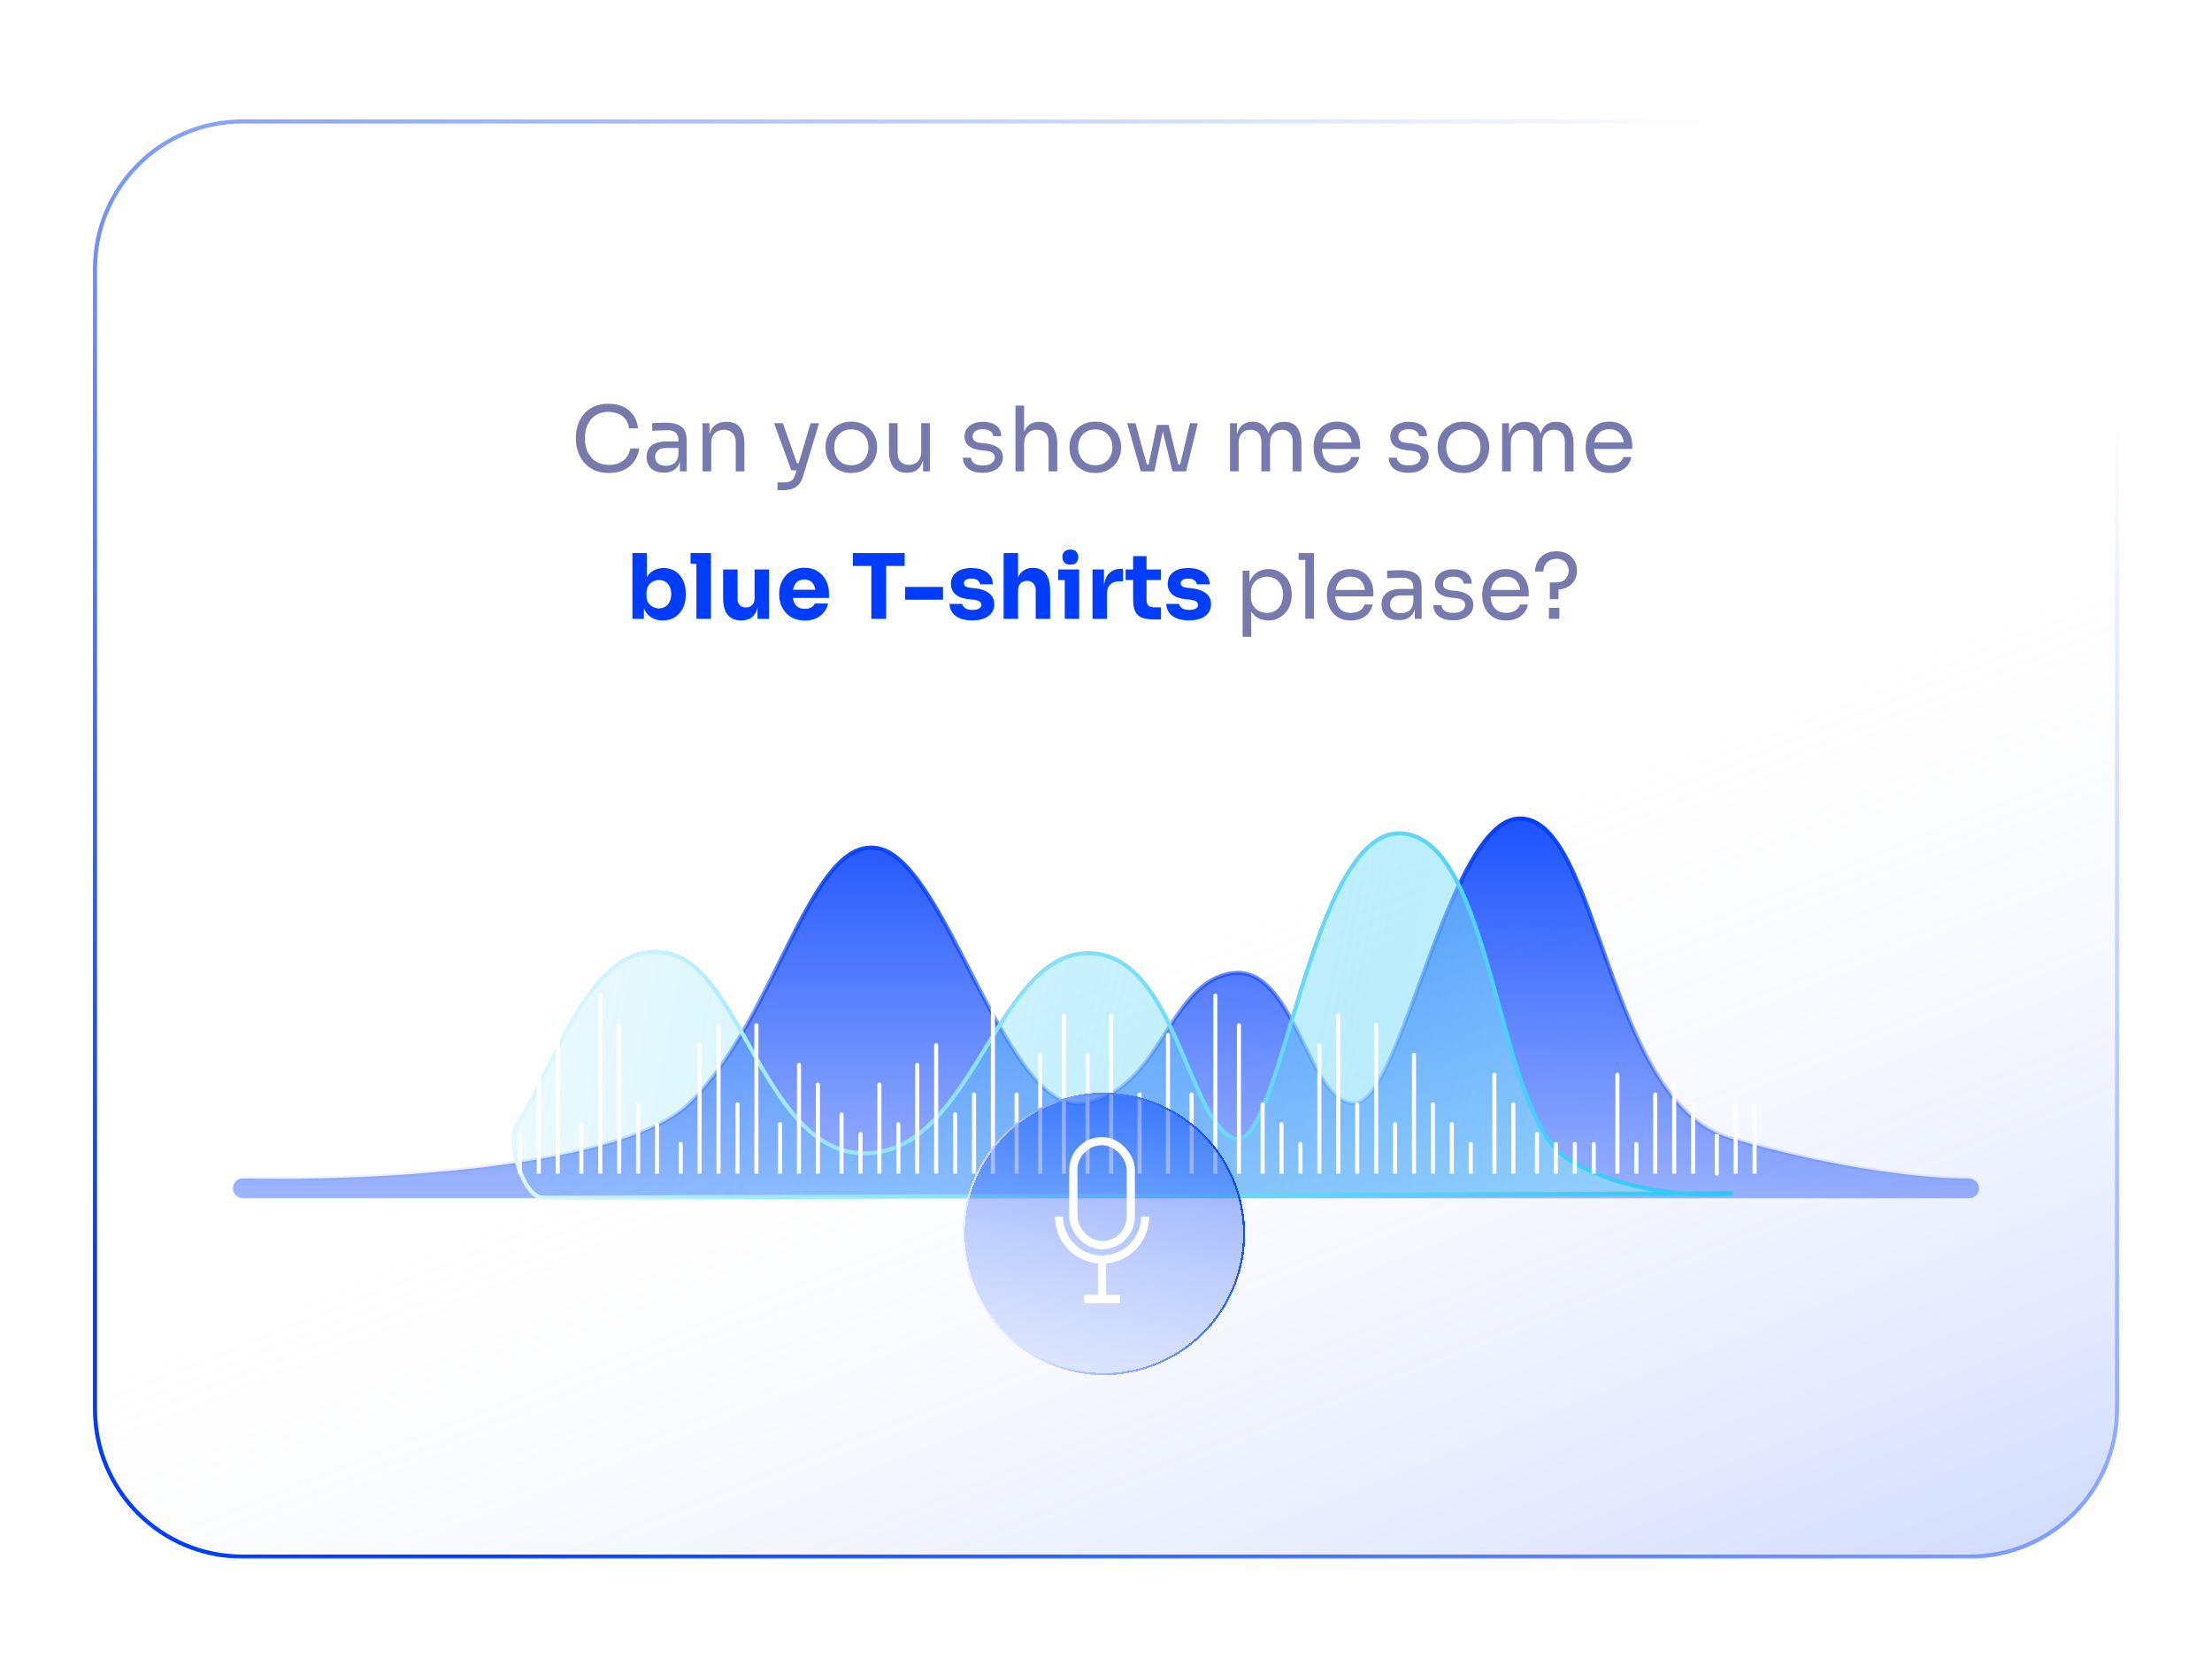 <svg width="540" height="405" viewBox="0 0 540 405" fill="none" xmlns="http://www.w3.org/2000/svg">
<g filter="url(#filter0_bd_2087_46566)">
<mask id="path-1-outside-1_2087_46566" maskUnits="userSpaceOnUse" x="21.811" y="26.649" width="496" height="352" fill="black">
<rect fill="white" x="21.811" y="26.649" width="496" height="352"/>
<path d="M480.811 27.649C500.694 27.649 516.811 43.767 516.811 63.649L516.811 342.001C516.811 361.883 500.694 378.001 480.811 378.001L59.19 378.001C39.307 378.001 23.189 361.883 23.189 342.001L23.189 63.649C23.189 43.767 39.307 27.649 59.19 27.649L480.811 27.649Z"/>
</mask>
<path d="M480.811 27.649C500.694 27.649 516.811 43.767 516.811 63.649L516.811 342.001C516.811 361.883 500.694 378.001 480.811 378.001L59.19 378.001C39.307 378.001 23.189 361.883 23.189 342.001L23.189 63.649C23.189 43.767 39.307 27.649 59.19 27.649L480.811 27.649Z" fill="url(#paint0_linear_2087_46566)" fill-opacity="0.5" shape-rendering="crispEdges"/>
<path d="M516.811 342.001L516.311 342.001L516.811 342.001ZM516.811 63.649L517.311 63.649L516.811 63.649ZM516.311 63.649L516.311 342.001L517.311 342.001L517.311 63.649L516.311 63.649ZM480.811 377.501L59.19 377.501L59.19 378.501L480.811 378.501L480.811 377.501ZM23.689 342.001L23.689 63.649L22.689 63.649L22.689 342.001L23.689 342.001ZM59.19 28.149L480.811 28.149L480.811 27.149L59.19 27.149L59.19 28.149ZM23.689 63.649C23.689 44.043 39.583 28.149 59.19 28.149L59.19 27.149C39.031 27.149 22.689 43.491 22.689 63.649L23.689 63.649ZM59.19 377.501C39.583 377.501 23.689 361.607 23.689 342.001L22.689 342.001C22.689 362.159 39.031 378.501 59.19 378.501L59.19 377.501ZM516.311 342.001C516.311 361.607 500.417 377.501 480.811 377.501L480.811 378.501C500.97 378.501 517.311 362.159 517.311 342.001L516.311 342.001ZM517.311 63.649C517.311 43.491 500.97 27.149 480.811 27.149L480.811 28.149C500.418 28.149 516.311 44.043 516.311 63.649L517.311 63.649Z" fill="url(#paint1_linear_2087_46566)" mask="url(#path-1-outside-1_2087_46566)"/>
</g>
<path d="M168.359 269.343C151.718 285.492 90.309 288.309 59.36 287.697C58.005 287.67 56.9 288.758 56.9 290.112C56.9 291.442 57.978 292.519 59.307 292.519H480.727C482.038 292.519 483.1 291.457 483.1 290.146C483.1 288.785 481.957 287.7 480.596 287.703C471.279 287.722 450.096 285.84 422.462 277.881C391.97 269.098 390.484 199.815 371.064 199.815C353.561 199.814 342.189 269.343 330.638 269.343C319.088 269.343 316.201 235.189 300.608 237.628C285.015 240.068 283.86 265.683 264.803 269.343C245.745 273.002 231.307 210.793 214.559 207.134C197.812 203.474 189.727 248.606 168.359 269.343Z" fill="url(#paint2_linear_2087_46566)" fill-opacity="0.89" stroke="url(#paint3_linear_2087_46566)"/>
<path d="M126.291 274.364C126.874 273.532 127.428 272.669 127.948 271.775C137.184 255.911 145.265 229.064 163.158 232.725C181.052 236.386 186.824 281.541 211.067 281.541C237.271 281.541 242.813 233.945 264.747 232.725C286.681 231.505 289.567 272.994 301.111 277.876C312.656 282.757 319.582 202.221 342.093 203.441C364.604 204.662 365.182 271.773 382.498 282.757C391.461 288.442 402.518 290.687 411.292 291.344L422.903 291.3C420.186 291.587 416.079 291.702 411.292 291.344L132.566 292.398C127.711 292.416 123.508 278.342 126.291 274.364Z" fill="url(#paint4_linear_2087_46566)"/>
<path d="M127.948 271.775C127.428 272.669 126.874 273.532 126.291 274.364C123.508 278.342 127.711 292.416 132.566 292.398V292.398L422.903 291.3C415.206 292.113 396.351 291.544 382.498 282.757C365.182 271.773 364.604 204.662 342.093 203.441C319.582 202.221 312.656 282.757 301.111 277.876C289.567 272.994 286.681 231.505 264.747 232.725C242.813 233.945 237.271 281.541 211.067 281.541C186.824 281.541 181.052 236.386 163.158 232.725C145.265 229.064 137.184 255.911 127.948 271.775Z" stroke="url(#paint5_linear_2087_46566)" stroke-miterlimit="10"/>
<g filter="url(#filter1_d_2087_46566)">
<path d="M127.409 282.856C127.409 282.58 127.185 282.356 126.909 282.356C126.633 282.356 126.409 282.58 126.409 282.856L127.409 282.856ZM126.409 282.856L126.409 292.52L127.409 292.52L127.409 282.856L126.409 282.856Z" fill="white"/>
<path d="M132.029 253.863C132.029 253.587 131.805 253.363 131.529 253.363C131.252 253.363 131.029 253.587 131.029 253.863L132.029 253.863ZM131.029 253.863L131.029 292.521L132.029 292.521L132.029 253.863L131.029 253.863Z" fill="white"/>
<path d="M136.647 256.278C136.647 256.002 136.423 255.778 136.147 255.778C135.871 255.778 135.647 256.002 135.647 256.278L136.647 256.278ZM135.647 256.278L135.647 292.52L136.647 292.52L136.647 256.278L135.647 256.278Z" fill="white"/>
<path d="M142.422 280.438C142.422 280.162 142.198 279.938 141.922 279.938C141.646 279.938 141.422 280.162 141.422 280.438L142.422 280.438ZM141.422 280.438L141.422 292.519L142.422 292.519L142.422 280.438L141.422 280.438Z" fill="white"/>
<path d="M147.042 249.03C147.042 248.754 146.818 248.53 146.542 248.53C146.266 248.53 146.042 248.754 146.042 249.03L147.042 249.03ZM146.042 249.03L146.042 292.52L147.042 292.52L147.042 249.03L146.042 249.03Z" fill="white"/>
<path d="M151.662 256.278C151.662 256.002 151.438 255.778 151.162 255.778C150.886 255.778 150.662 256.002 150.662 256.278L151.662 256.278ZM150.662 256.278L150.662 292.52L151.662 292.52L151.662 256.278L150.662 256.278Z" fill="white"/>
<path d="M156.281 275.607C156.281 275.331 156.057 275.107 155.781 275.107C155.505 275.107 155.281 275.331 155.281 275.607L156.281 275.607ZM155.281 275.607L155.281 292.52L156.281 292.52L156.281 275.607L155.281 275.607Z" fill="white"/>
<path d="M160.9 280.438C160.9 280.162 160.676 279.938 160.4 279.938C160.124 279.938 159.9 280.162 159.9 280.438L160.9 280.438ZM159.9 280.438L159.9 292.519L160.9 292.519L160.9 280.438L159.9 280.438Z" fill="white"/>
<path d="M166.675 285.271C166.675 284.995 166.451 284.771 166.175 284.771C165.899 284.771 165.675 284.995 165.675 285.271L166.675 285.271ZM165.675 285.271L165.675 292.52L166.675 292.52L166.675 285.271L165.675 285.271Z" fill="white"/>
<path d="M171.295 261.111C171.295 260.834 171.071 260.611 170.795 260.611C170.519 260.611 170.295 260.834 170.295 261.111L171.295 261.111ZM170.295 261.111L170.295 292.52L171.295 292.52L171.295 261.111L170.295 261.111Z" fill="white"/>
<path d="M180.534 275.607C180.534 275.331 180.31 275.107 180.034 275.107C179.758 275.107 179.534 275.331 179.534 275.607L180.534 275.607ZM179.534 275.607L179.534 292.52L180.534 292.52L180.534 275.607L179.534 275.607Z" fill="white"/>
<path d="M185.153 256.278C185.153 256.002 184.929 255.778 184.653 255.778C184.377 255.778 184.153 256.002 184.153 256.278L185.153 256.278ZM184.153 256.278L184.153 292.52L185.153 292.52L185.153 256.278L184.153 256.278Z" fill="white"/>
<path d="M190.928 280.438C190.928 280.162 190.704 279.938 190.428 279.938C190.152 279.938 189.928 280.162 189.928 280.438L190.928 280.438ZM189.928 280.438L189.928 292.519L190.928 292.519L190.928 280.438L189.928 280.438Z" fill="white"/>
<path d="M195.548 265.942C195.548 265.666 195.324 265.442 195.048 265.442C194.771 265.442 194.548 265.666 194.548 265.942L195.548 265.942ZM194.548 265.942L194.548 292.519L195.548 292.519L195.548 265.942L194.548 265.942Z" fill="white"/>
<path d="M200.167 270.775C200.167 270.499 199.943 270.275 199.667 270.275C199.391 270.275 199.167 270.499 199.167 270.775L200.167 270.775ZM199.167 270.775L199.167 292.52L200.167 292.52L200.167 270.775L199.167 270.775Z" fill="white"/>
<path d="M205.941 278.024C205.941 277.748 205.717 277.524 205.441 277.524C205.165 277.524 204.941 277.748 204.941 278.024L205.941 278.024ZM204.941 278.024L204.941 292.52L205.941 292.52L205.941 278.024L204.941 278.024Z" fill="white"/>
<path d="M210.561 282.856C210.561 282.58 210.337 282.356 210.061 282.356C209.785 282.356 209.561 282.58 209.561 282.856L210.561 282.856ZM209.561 282.856L209.561 292.52L210.561 292.52L210.561 282.856L209.561 282.856Z" fill="white"/>
<path d="M215.18 270.775C215.18 270.499 214.956 270.275 214.68 270.275C214.403 270.275 214.18 270.499 214.18 270.775L215.18 270.775ZM214.18 270.775L214.18 292.52L215.18 292.52L215.18 270.775L214.18 270.775Z" fill="white"/>
<path d="M219.8 280.438C219.8 280.162 219.576 279.938 219.3 279.938C219.024 279.938 218.8 280.162 218.8 280.438L219.8 280.438ZM218.8 280.438L218.8 292.519L219.8 292.519L219.8 280.438L218.8 280.438Z" fill="white"/>
<path d="M224.42 265.942C224.42 265.666 224.196 265.442 223.92 265.442C223.644 265.442 223.42 265.666 223.42 265.942L224.42 265.942ZM223.42 265.942L223.42 292.519L224.42 292.519L224.42 265.942L223.42 265.942Z" fill="white"/>
<path d="M229.039 261.111C229.039 260.834 228.815 260.611 228.539 260.611C228.262 260.611 228.039 260.834 228.039 261.111L229.039 261.111ZM228.039 261.111L228.039 292.52L229.039 292.52L229.039 261.111L228.039 261.111Z" fill="white"/>
<path d="M233.658 278.024C233.658 277.748 233.434 277.524 233.158 277.524C232.882 277.524 232.658 277.748 232.658 278.024L233.658 278.024ZM232.658 278.024L232.658 292.52L233.658 292.52L233.658 278.024L232.658 278.024Z" fill="white"/>
<path d="M238.279 273.193C238.279 272.916 238.055 272.693 237.779 272.693C237.503 272.693 237.279 272.916 237.279 273.193L238.279 273.193ZM237.279 273.193L237.279 292.522L238.279 292.522L238.279 273.193L237.279 273.193Z" fill="white"/>
<path d="M242.898 251.447C242.898 251.171 242.674 250.947 242.398 250.947C242.121 250.947 241.898 251.171 241.898 251.447L242.898 251.447ZM241.898 251.447L241.898 292.521L242.898 292.521L242.898 251.447L241.898 251.447Z" fill="white"/>
<path d="M248.673 273.193C248.673 272.916 248.449 272.693 248.173 272.693C247.897 272.693 247.673 272.916 247.673 273.193L248.673 273.193ZM247.673 273.193L247.673 292.522L248.673 292.522L248.673 273.193L247.673 273.193Z" fill="white"/>
<path d="M254.447 263.527C254.447 263.251 254.223 263.027 253.947 263.027C253.671 263.027 253.447 263.251 253.447 263.527L254.447 263.527ZM253.447 263.527L253.447 292.521L254.447 292.521L254.447 263.527L253.447 263.527Z" fill="white"/>
<path d="M260.221 253.863C260.221 253.587 259.997 253.363 259.721 253.363C259.445 253.363 259.221 253.587 259.221 253.863L260.221 253.863ZM259.221 253.863L259.221 292.521L260.221 292.521L260.221 253.863L259.221 253.863Z" fill="white"/>
<path d="M265.995 263.527C265.995 263.251 265.771 263.027 265.495 263.027C265.219 263.027 264.995 263.251 264.995 263.527L265.995 263.527ZM264.995 263.527L264.995 292.521L265.995 292.521L265.995 263.527L264.995 263.527Z" fill="white"/>
<path d="M271.77 253.863C271.77 253.587 271.546 253.363 271.27 253.363C270.994 253.363 270.77 253.587 270.77 253.863L271.77 253.863ZM270.77 253.863L270.77 292.521L271.77 292.521L271.77 253.863L270.77 253.863Z" fill="white"/>
<path d="M278.699 273.193C278.699 272.916 278.476 272.693 278.199 272.693C277.923 272.693 277.699 272.916 277.699 273.193L278.699 273.193ZM277.699 273.193L277.699 292.522L278.699 292.522L278.699 273.193L277.699 273.193Z" fill="white"/>
<path d="M285.629 258.693C285.629 258.417 285.405 258.193 285.129 258.193C284.853 258.193 284.629 258.417 284.629 258.693L285.629 258.693ZM284.629 258.693L284.629 292.519L285.629 292.519L285.629 258.693L284.629 258.693Z" fill="white"/>
<path d="M291.403 273.193C291.403 272.916 291.179 272.693 290.903 272.693C290.627 272.693 290.403 272.916 290.403 273.193L291.403 273.193ZM290.403 273.193L290.403 292.522L291.403 292.522L291.403 273.193L290.403 273.193Z" fill="white"/>
<path d="M297.177 249.03C297.177 248.754 296.953 248.53 296.677 248.53C296.401 248.53 296.177 248.754 296.177 249.03L297.177 249.03ZM296.177 249.03L296.177 292.52L297.177 292.52L297.177 249.03L296.177 249.03Z" fill="white"/>
<path d="M302.952 256.278C302.952 256.002 302.728 255.778 302.452 255.778C302.176 255.778 301.952 256.002 301.952 256.278L302.952 256.278ZM301.952 256.278L301.952 292.52L302.952 292.52L302.952 256.278L301.952 256.278Z" fill="white"/>
<path d="M322.585 261.111C322.585 260.834 322.361 260.611 322.085 260.611C321.809 260.611 321.585 260.834 321.585 261.111L322.585 261.111ZM321.585 261.111L321.585 292.52L322.585 292.52L322.585 261.111L321.585 261.111Z" fill="white"/>
<path d="M327.204 253.863C327.204 253.587 326.98 253.363 326.704 253.363C326.428 253.363 326.204 253.587 326.204 253.863L327.204 253.863ZM326.204 253.863L326.204 292.521L327.204 292.521L327.204 253.863L326.204 253.863Z" fill="white"/>
<path d="M331.825 275.607C331.825 275.331 331.601 275.107 331.325 275.107C331.049 275.107 330.825 275.331 330.825 275.607L331.825 275.607ZM330.825 275.607L330.825 292.52L331.825 292.52L331.825 275.607L330.825 275.607Z" fill="white"/>
<path d="M336.444 256.278C336.444 256.002 336.22 255.778 335.944 255.778C335.668 255.778 335.444 256.002 335.444 256.278L336.444 256.278ZM335.444 256.278L335.444 292.52L336.444 292.52L336.444 256.278L335.444 256.278Z" fill="white"/>
<path d="M341.063 280.438C341.063 280.162 340.839 279.938 340.563 279.938C340.287 279.938 340.063 280.162 340.063 280.438L341.063 280.438ZM340.063 280.438L340.063 292.519L341.063 292.519L341.063 280.438L340.063 280.438Z" fill="white"/>
<path d="M345.684 263.527C345.684 263.251 345.46 263.027 345.184 263.027C344.908 263.027 344.684 263.251 344.684 263.527L345.684 263.527ZM344.684 263.527L344.684 292.521L345.684 292.521L345.684 263.527L344.684 263.527Z" fill="white"/>
<path d="M365.316 268.357C365.316 268.081 365.092 267.857 364.816 267.857C364.54 267.857 364.316 268.081 364.316 268.357L365.316 268.357ZM364.316 268.357L364.316 292.518L365.316 292.518L365.316 268.357L364.316 268.357Z" fill="white"/>
<path d="M395.342 268.357C395.342 268.081 395.119 267.857 394.842 267.857C394.566 267.857 394.342 268.081 394.342 268.357L395.342 268.357ZM394.342 268.357L394.342 292.518L395.342 292.518L395.342 268.357L394.342 268.357Z" fill="white"/>
<path d="M404.582 273.193C404.582 272.916 404.358 272.693 404.082 272.693C403.806 272.693 403.582 272.916 403.582 273.193L404.582 273.193ZM403.582 273.193L403.582 292.522L404.582 292.522L404.582 273.193L403.582 273.193Z" fill="white"/>
<path d="M409.201 270.775C409.201 270.499 408.978 270.275 408.701 270.275C408.425 270.275 408.201 270.499 408.201 270.775L409.201 270.775ZM408.201 270.775L408.201 292.52L409.201 292.52L409.201 270.775L408.201 270.775Z" fill="white"/>
<path d="M413.822 275.607C413.822 275.331 413.598 275.107 413.322 275.107C413.046 275.107 412.822 275.331 412.822 275.607L413.822 275.607ZM412.822 275.607L412.822 292.52L413.822 292.52L413.822 275.607L412.822 275.607Z" fill="white"/>
<path d="M424.216 275.607C424.216 275.331 423.992 275.107 423.716 275.107C423.44 275.107 423.216 275.331 423.216 275.607L424.216 275.607ZM423.216 275.607L423.216 292.52L424.216 292.52L424.216 275.607L423.216 275.607Z" fill="white"/>
<path d="M428.835 275.607C428.835 275.331 428.611 275.107 428.335 275.107C428.058 275.107 427.835 275.331 427.835 275.607L428.835 275.607ZM427.835 275.607L427.835 292.52L428.835 292.52L428.835 275.607L427.835 275.607Z" fill="white"/>
<path d="M418.595 292.52C418.595 292.796 418.819 293.02 419.095 293.02C419.371 293.02 419.595 292.796 419.595 292.52L418.595 292.52ZM418.595 282.856L418.595 292.52L419.595 292.52L419.595 282.856L418.595 282.856Z" fill="white"/>
<path d="M350.303 275.607C350.303 275.331 350.079 275.107 349.803 275.107C349.527 275.107 349.303 275.331 349.303 275.607L350.303 275.607ZM349.303 275.607L349.303 292.52L350.303 292.52L350.303 275.607L349.303 275.607Z" fill="white"/>
<path d="M354.922 280.438C354.922 280.162 354.698 279.938 354.422 279.938C354.146 279.938 353.922 280.162 353.922 280.438L354.922 280.438ZM353.922 280.438L353.922 292.519L354.922 292.519L354.922 280.438L353.922 280.438Z" fill="white"/>
<path d="M359.542 285.271C359.542 284.995 359.318 284.771 359.042 284.771C358.765 284.771 358.542 284.995 358.542 285.271L359.542 285.271ZM358.542 285.271L358.542 292.52L359.542 292.52L359.542 285.271L358.542 285.271Z" fill="white"/>
<path d="M369.935 275.607C369.935 275.331 369.711 275.107 369.435 275.107C369.159 275.107 368.935 275.331 368.935 275.607L369.935 275.607ZM368.935 275.607L368.935 292.52L369.935 292.52L369.935 275.607L368.935 275.607Z" fill="white"/>
<path d="M384.949 285.271C384.949 284.995 384.725 284.771 384.449 284.771C384.173 284.771 383.949 284.995 383.949 285.271L384.949 285.271ZM383.949 285.271L383.949 292.52L384.949 292.52L384.949 285.271L383.949 285.271Z" fill="white"/>
<path d="M399.963 285.271C399.963 284.995 399.739 284.771 399.463 284.771C399.187 284.771 398.963 284.995 398.963 285.271L399.963 285.271ZM398.963 285.271L398.963 292.52L399.963 292.52L399.963 285.271L398.963 285.271Z" fill="white"/>
<path d="M380.329 285.271C380.329 284.995 380.105 284.771 379.829 284.771C379.553 284.771 379.329 284.995 379.329 285.271L380.329 285.271ZM379.329 285.271L379.329 292.52L380.329 292.52L380.329 285.271L379.329 285.271Z" fill="white"/>
<path d="M389.568 285.271C389.568 284.995 389.345 284.771 389.068 284.771C388.792 284.771 388.568 284.995 388.568 285.271L389.568 285.271ZM388.568 285.271L388.568 292.52L389.568 292.52L389.568 285.271L388.568 285.271Z" fill="white"/>
<path d="M375.71 282.856C375.71 282.58 375.487 282.356 375.21 282.356C374.934 282.356 374.71 282.58 374.71 282.856L375.71 282.856ZM374.71 282.856L374.71 292.52L375.71 292.52L375.71 282.856L374.71 282.856Z" fill="white"/>
<path d="M308.726 275.607C308.726 275.331 308.502 275.107 308.226 275.107C307.95 275.107 307.726 275.331 307.726 275.607L308.726 275.607ZM307.726 275.607L307.726 292.52L308.726 292.52L308.726 275.607L307.726 275.607Z" fill="white"/>
<path d="M313.346 280.438C313.346 280.162 313.122 279.938 312.846 279.938C312.57 279.938 312.346 280.162 312.346 280.438L313.346 280.438ZM312.346 280.438L312.346 292.519L313.346 292.519L313.346 280.438L312.346 280.438Z" fill="white"/>
<path d="M317.966 285.271C317.966 284.995 317.742 284.771 317.466 284.771C317.189 284.771 316.966 284.995 316.966 285.271L317.966 285.271ZM316.966 285.271L316.966 292.52L317.966 292.52L317.966 285.271L316.966 285.271Z" fill="white"/>
<path d="M175.914 256.278C175.914 256.002 175.691 255.778 175.414 255.778C175.138 255.778 174.914 256.002 174.914 256.278L175.914 256.278ZM174.914 256.278L174.914 292.52L175.914 292.52L175.914 256.278L174.914 256.278Z" fill="white"/>
</g>
<g filter="url(#filter2_bd_2087_46566)">
<circle cx="269.475" cy="299.217" r="33.976" transform="rotate(-64.747 269.475 299.217)" fill="url(#paint6_linear_2087_46566)" fill-opacity="0.5" shape-rendering="crispEdges"/>
<circle cx="269.475" cy="299.217" r="34.226" transform="rotate(-64.747 269.475 299.217)" stroke="url(#paint7_linear_2087_46566)" stroke-width="0.5" shape-rendering="crispEdges"/>
</g>
<g filter="url(#filter3_d_2087_46566)">
<path d="M264.655 317.123H269.036M273.417 317.123H269.036M269.036 317.123V307.485" stroke="white" stroke-width="2"/>
<rect x="262.026" y="278.57" width="14.02" height="25.411" rx="7.01" stroke="white" stroke-width="2"/>
<path d="M279.551 296.972C279.551 302.779 274.843 307.487 269.036 307.487C263.229 307.487 258.521 302.779 258.521 296.972" stroke="white" stroke-width="2"/>
</g>
<path d="M148.659 115.468C147.193 115.468 145.939 115.211 144.897 114.698C143.871 114.184 143.042 113.517 142.411 112.696C141.781 111.874 141.319 110.987 141.025 110.034C140.732 109.066 140.585 108.134 140.585 107.24V106.756C140.585 105.788 140.732 104.82 141.025 103.852C141.333 102.884 141.803 102.004 142.433 101.212C143.064 100.42 143.885 99.782 144.897 99.298C145.909 98.814 147.119 98.572 148.527 98.572C149.965 98.572 151.197 98.821 152.223 99.32C153.25 99.818 154.064 100.515 154.665 101.41C155.267 102.304 155.633 103.36 155.765 104.578H153.565C153.448 103.668 153.155 102.92 152.685 102.334C152.216 101.732 151.622 101.285 150.903 100.992C150.199 100.698 149.407 100.552 148.527 100.552C147.574 100.552 146.738 100.72 146.019 101.058C145.301 101.38 144.699 101.842 144.215 102.444C143.746 103.03 143.387 103.712 143.137 104.49C142.903 105.267 142.785 106.11 142.785 107.02C142.785 107.885 142.903 108.706 143.137 109.484C143.387 110.261 143.753 110.95 144.237 111.552C144.736 112.153 145.352 112.63 146.085 112.982C146.819 113.319 147.677 113.488 148.659 113.488C150.038 113.488 151.197 113.143 152.135 112.454C153.074 111.764 153.646 110.767 153.851 109.462H156.051C155.905 110.562 155.531 111.566 154.929 112.476C154.343 113.385 153.521 114.111 152.465 114.654C151.424 115.196 150.155 115.468 148.659 115.468ZM165.972 115.072V111.552H165.62V107.482C165.62 106.675 165.407 106.066 164.982 105.656C164.571 105.245 163.962 105.04 163.156 105.04C162.701 105.04 162.232 105.047 161.748 105.062C161.264 105.076 160.802 105.091 160.362 105.106C159.922 105.12 159.54 105.142 159.218 105.172V103.324C159.54 103.294 159.878 103.272 160.23 103.258C160.596 103.228 160.97 103.214 161.352 103.214C161.733 103.199 162.1 103.192 162.452 103.192C163.654 103.192 164.637 103.338 165.4 103.632C166.162 103.91 166.727 104.372 167.094 105.018C167.46 105.663 167.644 106.536 167.644 107.636V115.072H165.972ZM162.122 115.38C161.242 115.38 160.479 115.233 159.834 114.94C159.203 114.632 158.712 114.192 158.36 113.62C158.022 113.048 157.854 112.358 157.854 111.552C157.854 110.716 158.037 110.019 158.404 109.462C158.785 108.904 159.335 108.486 160.054 108.208C160.772 107.914 161.638 107.768 162.65 107.768H165.84V109.352H162.562C161.711 109.352 161.058 109.557 160.604 109.968C160.149 110.378 159.922 110.906 159.922 111.552C159.922 112.197 160.149 112.718 160.604 113.114C161.058 113.51 161.711 113.708 162.562 113.708C163.06 113.708 163.537 113.62 163.992 113.444C164.446 113.253 164.82 112.945 165.114 112.52C165.422 112.08 165.59 111.478 165.62 110.716L166.192 111.552C166.118 112.388 165.913 113.092 165.576 113.664C165.253 114.221 164.798 114.646 164.212 114.94C163.64 115.233 162.943 115.38 162.122 115.38ZM171.52 115.072V103.324H173.192V108.362H172.928C172.928 107.203 173.082 106.228 173.39 105.436C173.713 104.629 174.197 104.02 174.842 103.61C175.487 103.184 176.301 102.972 177.284 102.972H177.372C178.853 102.972 179.946 103.434 180.65 104.358C181.369 105.282 181.728 106.616 181.728 108.362V115.072H179.616V107.922C179.616 107.012 179.359 106.286 178.846 105.744C178.333 105.186 177.629 104.908 176.734 104.908C175.81 104.908 175.062 105.194 174.49 105.766C173.918 106.338 173.632 107.1 173.632 108.054V115.072H171.52ZM189.806 119.648V117.756H191.5C191.999 117.756 192.417 117.69 192.754 117.558C193.106 117.44 193.392 117.235 193.612 116.942C193.847 116.648 194.037 116.26 194.184 115.776L197.88 103.324H199.948L196.032 116.326C195.797 117.103 195.467 117.734 195.042 118.218C194.617 118.716 194.096 119.076 193.48 119.296C192.879 119.53 192.175 119.648 191.368 119.648H189.806ZM193.392 114.808V113.048H195.944V114.808H193.392ZM193.172 114.808L188.97 103.324H191.126L195.152 114.808H193.172ZM207.826 115.468C206.8 115.468 205.898 115.292 205.12 114.94C204.343 114.588 203.683 114.126 203.14 113.554C202.612 112.967 202.209 112.314 201.93 111.596C201.666 110.877 201.534 110.144 201.534 109.396V109C201.534 108.252 201.674 107.518 201.952 106.8C202.231 106.066 202.642 105.414 203.184 104.842C203.727 104.255 204.387 103.793 205.164 103.456C205.942 103.104 206.829 102.928 207.826 102.928C208.824 102.928 209.711 103.104 210.488 103.456C211.266 103.793 211.926 104.255 212.468 104.842C213.011 105.414 213.422 106.066 213.7 106.8C213.979 107.518 214.118 108.252 214.118 109V109.396C214.118 110.144 213.979 110.877 213.7 111.596C213.436 112.314 213.033 112.967 212.49 113.554C211.962 114.126 211.31 114.588 210.532 114.94C209.755 115.292 208.853 115.468 207.826 115.468ZM207.826 113.576C208.706 113.576 209.454 113.385 210.07 113.004C210.701 112.608 211.178 112.08 211.5 111.42C211.838 110.76 212.006 110.019 212.006 109.198C212.006 108.362 211.838 107.614 211.5 106.954C211.163 106.294 210.679 105.773 210.048 105.392C209.432 105.01 208.692 104.82 207.826 104.82C206.976 104.82 206.235 105.01 205.604 105.392C204.974 105.773 204.49 106.294 204.152 106.954C203.815 107.614 203.646 108.362 203.646 109.198C203.646 110.019 203.808 110.76 204.13 111.42C204.468 112.08 204.944 112.608 205.56 113.004C206.191 113.385 206.946 113.576 207.826 113.576ZM221.352 115.424C219.958 115.424 218.888 114.969 218.14 114.06C217.392 113.15 217.018 111.838 217.018 110.122V103.302H219.13V110.54C219.13 111.464 219.379 112.19 219.878 112.718C220.376 113.231 221.051 113.488 221.902 113.488C222.782 113.488 223.5 113.209 224.058 112.652C224.615 112.08 224.894 111.302 224.894 110.32V103.302H227.006V115.072H225.334V110.034H225.598C225.598 111.192 225.444 112.175 225.136 112.982C224.828 113.774 224.366 114.382 223.75 114.808C223.148 115.218 222.378 115.424 221.44 115.424H221.352ZM239.952 115.424C238.412 115.424 237.217 115.094 236.366 114.434C235.53 113.774 235.097 112.872 235.068 111.728H237.048C237.077 112.182 237.305 112.615 237.73 113.026C238.17 113.422 238.911 113.62 239.952 113.62C240.891 113.62 241.609 113.436 242.108 113.07C242.607 112.688 242.856 112.226 242.856 111.684C242.856 111.2 242.673 110.826 242.306 110.562C241.939 110.283 241.345 110.1 240.524 110.012L239.248 109.88C238.133 109.762 237.224 109.432 236.52 108.89C235.816 108.332 235.464 107.555 235.464 106.558C235.464 105.81 235.655 105.172 236.036 104.644C236.417 104.101 236.945 103.69 237.62 103.412C238.295 103.118 239.072 102.972 239.952 102.972C241.272 102.972 242.343 103.265 243.164 103.852C243.985 104.438 244.411 105.311 244.44 106.47H242.46C242.445 106 242.225 105.604 241.8 105.282C241.389 104.944 240.773 104.776 239.952 104.776C239.131 104.776 238.507 104.944 238.082 105.282C237.657 105.619 237.444 106.044 237.444 106.558C237.444 106.998 237.591 107.35 237.884 107.614C238.192 107.878 238.691 108.046 239.38 108.12L240.656 108.252C241.917 108.384 242.929 108.736 243.692 109.308C244.455 109.865 244.836 110.657 244.836 111.684C244.836 112.417 244.623 113.07 244.198 113.642C243.787 114.199 243.215 114.639 242.482 114.962C241.749 115.27 240.905 115.424 239.952 115.424ZM247.897 115.072V99.012H250.009V108.604H249.481C249.481 107.445 249.628 106.448 249.921 105.612C250.229 104.761 250.698 104.108 251.329 103.654C251.96 103.199 252.766 102.972 253.749 102.972H253.837C255.245 102.972 256.308 103.441 257.027 104.38C257.746 105.304 258.105 106.631 258.105 108.362V115.072H255.993V107.922C255.993 106.968 255.722 106.228 255.179 105.7C254.651 105.172 253.962 104.908 253.111 104.908C252.172 104.908 251.417 105.223 250.845 105.854C250.288 106.47 250.009 107.284 250.009 108.296V115.072H247.897ZM267.381 115.468C266.354 115.468 265.452 115.292 264.675 114.94C263.898 114.588 263.238 114.126 262.695 113.554C262.167 112.967 261.764 112.314 261.485 111.596C261.221 110.877 261.089 110.144 261.089 109.396V109C261.089 108.252 261.228 107.518 261.507 106.8C261.786 106.066 262.196 105.414 262.739 104.842C263.282 104.255 263.942 103.793 264.719 103.456C265.496 103.104 266.384 102.928 267.381 102.928C268.378 102.928 269.266 103.104 270.043 103.456C270.82 103.793 271.48 104.255 272.023 104.842C272.566 105.414 272.976 106.066 273.255 106.8C273.534 107.518 273.673 108.252 273.673 109V109.396C273.673 110.144 273.534 110.877 273.255 111.596C272.991 112.314 272.588 112.967 272.045 113.554C271.517 114.126 270.864 114.588 270.087 114.94C269.31 115.292 268.408 115.468 267.381 115.468ZM267.381 113.576C268.261 113.576 269.009 113.385 269.625 113.004C270.256 112.608 270.732 112.08 271.055 111.42C271.392 110.76 271.561 110.019 271.561 109.198C271.561 108.362 271.392 107.614 271.055 106.954C270.718 106.294 270.234 105.773 269.603 105.392C268.987 105.01 268.246 104.82 267.381 104.82C266.53 104.82 265.79 105.01 265.159 105.392C264.528 105.773 264.044 106.294 263.707 106.954C263.37 107.614 263.201 108.362 263.201 109.198C263.201 110.019 263.362 110.76 263.685 111.42C264.022 112.08 264.499 112.608 265.115 113.004C265.746 113.385 266.501 113.576 267.381 113.576ZM280.053 115.072L282.429 103.72H285.289L288.061 115.072H286.257L283.485 103.764H284.189L281.791 115.072H280.053ZM278.975 115.072V113.4H281.417V115.072H278.975ZM278.491 115.072L275.169 103.324H277.193L280.427 115.072H278.491ZM286.697 115.072V113.4H289.139V115.072H286.697ZM287.687 115.072L290.503 103.324H292.417L289.535 115.072H287.687ZM300.276 115.072V103.324H301.948V108.362H301.684C301.684 107.218 301.83 106.25 302.124 105.458C302.432 104.651 302.886 104.035 303.488 103.61C304.089 103.184 304.852 102.972 305.776 102.972H305.864C306.788 102.972 307.55 103.184 308.152 103.61C308.768 104.035 309.222 104.651 309.516 105.458C309.809 106.25 309.956 107.218 309.956 108.362H309.34C309.34 107.218 309.494 106.25 309.802 105.458C310.11 104.651 310.564 104.035 311.166 103.61C311.782 103.184 312.552 102.972 313.476 102.972H313.564C314.488 102.972 315.258 103.184 315.874 103.61C316.49 104.035 316.944 104.651 317.238 105.458C317.546 106.25 317.7 107.218 317.7 108.362V115.072H315.588V107.9C315.588 106.946 315.353 106.213 314.884 105.7C314.414 105.172 313.762 104.908 312.926 104.908C312.06 104.908 311.364 105.186 310.836 105.744C310.308 106.286 310.044 107.049 310.044 108.032V115.072H307.932V107.9C307.932 106.946 307.697 106.213 307.228 105.7C306.758 105.172 306.106 104.908 305.27 104.908C304.404 104.908 303.708 105.186 303.18 105.744C302.652 106.286 302.388 107.049 302.388 108.032V115.072H300.276ZM326.561 115.468C325.534 115.468 324.647 115.292 323.899 114.94C323.151 114.588 322.542 114.126 322.073 113.554C321.603 112.967 321.251 112.314 321.017 111.596C320.797 110.877 320.687 110.144 320.687 109.396V109C320.687 108.237 320.797 107.496 321.017 106.778C321.251 106.059 321.603 105.414 322.073 104.842C322.542 104.255 323.136 103.793 323.855 103.456C324.588 103.104 325.446 102.928 326.429 102.928C327.705 102.928 328.753 103.206 329.575 103.764C330.411 104.306 331.027 105.01 331.423 105.876C331.833 106.741 332.039 107.665 332.039 108.648V109.594H321.611V108.01H330.499L330.015 108.868C330.015 108.032 329.883 107.313 329.619 106.712C329.355 106.096 328.959 105.619 328.431 105.282C327.903 104.944 327.235 104.776 326.429 104.776C325.593 104.776 324.896 104.966 324.339 105.348C323.796 105.729 323.385 106.25 323.107 106.91C322.843 107.57 322.711 108.332 322.711 109.198C322.711 110.034 322.843 110.789 323.107 111.464C323.385 112.124 323.811 112.652 324.383 113.048C324.955 113.429 325.681 113.62 326.561 113.62C327.485 113.62 328.233 113.414 328.805 113.004C329.391 112.593 329.743 112.116 329.861 111.574H331.841C331.679 112.38 331.357 113.077 330.873 113.664C330.389 114.25 329.78 114.698 329.047 115.006C328.313 115.314 327.485 115.468 326.561 115.468ZM343.893 115.424C342.353 115.424 341.158 115.094 340.307 114.434C339.471 113.774 339.039 112.872 339.009 111.728H340.989C341.019 112.182 341.246 112.615 341.671 113.026C342.111 113.422 342.852 113.62 343.893 113.62C344.832 113.62 345.551 113.436 346.049 113.07C346.548 112.688 346.797 112.226 346.797 111.684C346.797 111.2 346.614 110.826 346.247 110.562C345.881 110.283 345.287 110.1 344.465 110.012L343.189 109.88C342.075 109.762 341.165 109.432 340.461 108.89C339.757 108.332 339.405 107.555 339.405 106.558C339.405 105.81 339.596 105.172 339.977 104.644C340.359 104.101 340.887 103.69 341.561 103.412C342.236 103.118 343.013 102.972 343.893 102.972C345.213 102.972 346.284 103.265 347.105 103.852C347.927 104.438 348.352 105.311 348.381 106.47H346.401C346.387 106 346.167 105.604 345.741 105.282C345.331 104.944 344.715 104.776 343.893 104.776C343.072 104.776 342.449 104.944 342.023 105.282C341.598 105.619 341.385 106.044 341.385 106.558C341.385 106.998 341.532 107.35 341.825 107.614C342.133 107.878 342.632 108.046 343.321 108.12L344.597 108.252C345.859 108.384 346.871 108.736 347.633 109.308C348.396 109.865 348.777 110.657 348.777 111.684C348.777 112.417 348.565 113.07 348.139 113.642C347.729 114.199 347.157 114.639 346.423 114.962C345.69 115.27 344.847 115.424 343.893 115.424ZM357.25 115.468C356.224 115.468 355.322 115.292 354.544 114.94C353.767 114.588 353.107 114.126 352.564 113.554C352.036 112.967 351.633 112.314 351.354 111.596C351.09 110.877 350.958 110.144 350.958 109.396V109C350.958 108.252 351.098 107.518 351.376 106.8C351.655 106.066 352.066 105.414 352.608 104.842C353.151 104.255 353.811 103.793 354.588 103.456C355.366 103.104 356.253 102.928 357.25 102.928C358.248 102.928 359.135 103.104 359.912 103.456C360.69 103.793 361.35 104.255 361.892 104.842C362.435 105.414 362.846 106.066 363.124 106.8C363.403 107.518 363.542 108.252 363.542 109V109.396C363.542 110.144 363.403 110.877 363.124 111.596C362.86 112.314 362.457 112.967 361.914 113.554C361.386 114.126 360.734 114.588 359.956 114.94C359.179 115.292 358.277 115.468 357.25 115.468ZM357.25 113.576C358.13 113.576 358.878 113.385 359.494 113.004C360.125 112.608 360.602 112.08 360.924 111.42C361.262 110.76 361.43 110.019 361.43 109.198C361.43 108.362 361.262 107.614 360.924 106.954C360.587 106.294 360.103 105.773 359.472 105.392C358.856 105.01 358.116 104.82 357.25 104.82C356.4 104.82 355.659 105.01 355.028 105.392C354.398 105.773 353.914 106.294 353.576 106.954C353.239 107.614 353.07 108.362 353.07 109.198C353.07 110.019 353.232 110.76 353.554 111.42C353.892 112.08 354.368 112.608 354.984 113.004C355.615 113.385 356.37 113.576 357.25 113.576ZM366.705 115.072V103.324H368.377V108.362H368.113C368.113 107.218 368.26 106.25 368.553 105.458C368.861 104.651 369.316 104.035 369.917 103.61C370.519 103.184 371.281 102.972 372.205 102.972H372.293C373.217 102.972 373.98 103.184 374.581 103.61C375.197 104.035 375.652 104.651 375.945 105.458C376.239 106.25 376.385 107.218 376.385 108.362H375.769C375.769 107.218 375.923 106.25 376.231 105.458C376.539 104.651 376.994 104.035 377.595 103.61C378.211 103.184 378.981 102.972 379.905 102.972H379.993C380.917 102.972 381.687 103.184 382.303 103.61C382.919 104.035 383.374 104.651 383.667 105.458C383.975 106.25 384.129 107.218 384.129 108.362V115.072H382.017V107.9C382.017 106.946 381.783 106.213 381.313 105.7C380.844 105.172 380.191 104.908 379.355 104.908C378.49 104.908 377.793 105.186 377.265 105.744C376.737 106.286 376.473 107.049 376.473 108.032V115.072H374.361V107.9C374.361 106.946 374.127 106.213 373.657 105.7C373.188 105.172 372.535 104.908 371.699 104.908C370.834 104.908 370.137 105.186 369.609 105.744C369.081 106.286 368.817 107.049 368.817 108.032V115.072H366.705ZM392.99 115.468C391.964 115.468 391.076 115.292 390.328 114.94C389.58 114.588 388.972 114.126 388.502 113.554C388.033 112.967 387.681 112.314 387.446 111.596C387.226 110.877 387.116 110.144 387.116 109.396V109C387.116 108.237 387.226 107.496 387.446 106.778C387.681 106.059 388.033 105.414 388.502 104.842C388.972 104.255 389.566 103.793 390.284 103.456C391.018 103.104 391.876 102.928 392.858 102.928C394.134 102.928 395.183 103.206 396.004 103.764C396.84 104.306 397.456 105.01 397.852 105.876C398.263 106.741 398.468 107.665 398.468 108.648V109.594H388.04V108.01H396.928L396.444 108.868C396.444 108.032 396.312 107.313 396.048 106.712C395.784 106.096 395.388 105.619 394.86 105.282C394.332 104.944 393.665 104.776 392.858 104.776C392.022 104.776 391.326 104.966 390.768 105.348C390.226 105.729 389.815 106.25 389.536 106.91C389.272 107.57 389.14 108.332 389.14 109.198C389.14 110.034 389.272 110.789 389.536 111.464C389.815 112.124 390.24 112.652 390.812 113.048C391.384 113.429 392.11 113.62 392.99 113.62C393.914 113.62 394.662 113.414 395.234 113.004C395.821 112.593 396.173 112.116 396.29 111.574H398.27C398.109 112.38 397.786 113.077 397.302 113.664C396.818 114.25 396.21 114.698 395.476 115.006C394.743 115.314 393.914 115.468 392.99 115.468ZM303.348 155.472V139.324H305.02V144.406L304.624 144.362C304.697 143.1 304.961 142.074 305.416 141.282C305.885 140.475 306.494 139.881 307.242 139.5C307.99 139.118 308.804 138.928 309.684 138.928C310.535 138.928 311.305 139.089 311.994 139.412C312.698 139.734 313.299 140.174 313.798 140.732C314.297 141.289 314.678 141.934 314.942 142.668C315.206 143.401 315.338 144.178 315.338 145V145.396C315.338 146.217 315.199 146.994 314.92 147.728C314.641 148.461 314.245 149.106 313.732 149.664C313.233 150.221 312.632 150.661 311.928 150.984C311.239 151.306 310.476 151.468 309.64 151.468C308.804 151.468 308.005 151.284 307.242 150.918C306.479 150.551 305.849 149.957 305.35 149.136C304.851 148.314 304.565 147.236 304.492 145.902L305.46 147.662V155.472H303.348ZM309.31 149.62C310.102 149.62 310.791 149.436 311.378 149.07C311.965 148.688 312.419 148.168 312.742 147.508C313.065 146.833 313.226 146.063 313.226 145.198C313.226 144.318 313.065 143.548 312.742 142.888C312.419 142.228 311.965 141.714 311.378 141.348C310.791 140.966 310.102 140.776 309.31 140.776C308.606 140.776 307.953 140.937 307.352 141.26C306.751 141.568 306.267 142.022 305.9 142.624C305.548 143.21 305.372 143.922 305.372 144.758V145.77C305.372 146.576 305.555 147.266 305.922 147.838C306.289 148.41 306.773 148.85 307.374 149.158C307.975 149.466 308.621 149.62 309.31 149.62ZM318.648 151.072V135.012H320.76V151.072H318.648ZM317.02 136.684V135.012H320.76V136.684H317.02ZM329.805 151.468C328.778 151.468 327.891 151.292 327.143 150.94C326.395 150.588 325.786 150.126 325.317 149.554C324.848 148.967 324.496 148.314 324.261 147.596C324.041 146.877 323.931 146.144 323.931 145.396V145C323.931 144.237 324.041 143.496 324.261 142.778C324.496 142.059 324.848 141.414 325.317 140.842C325.786 140.255 326.38 139.793 327.099 139.456C327.832 139.104 328.69 138.928 329.673 138.928C330.949 138.928 331.998 139.206 332.819 139.764C333.655 140.306 334.271 141.01 334.667 141.876C335.078 142.741 335.283 143.665 335.283 144.648V145.594H324.855V144.01H333.743L333.259 144.868C333.259 144.032 333.127 143.313 332.863 142.712C332.599 142.096 332.203 141.619 331.675 141.282C331.147 140.944 330.48 140.776 329.673 140.776C328.837 140.776 328.14 140.966 327.583 141.348C327.04 141.729 326.63 142.25 326.351 142.91C326.087 143.57 325.955 144.332 325.955 145.198C325.955 146.034 326.087 146.789 326.351 147.464C326.63 148.124 327.055 148.652 327.627 149.048C328.199 149.429 328.925 149.62 329.805 149.62C330.729 149.62 331.477 149.414 332.049 149.004C332.636 148.593 332.988 148.116 333.105 147.574H335.085C334.924 148.38 334.601 149.077 334.117 149.664C333.633 150.25 333.024 150.698 332.291 151.006C331.558 151.314 330.729 151.468 329.805 151.468ZM345.388 151.072V147.552H345.036V143.482C345.036 142.675 344.823 142.066 344.398 141.656C343.987 141.245 343.378 141.04 342.572 141.04C342.117 141.04 341.648 141.047 341.164 141.062C340.68 141.076 340.218 141.091 339.778 141.106C339.338 141.12 338.956 141.142 338.634 141.172V139.324C338.956 139.294 339.294 139.272 339.646 139.258C340.012 139.228 340.386 139.214 340.768 139.214C341.149 139.199 341.516 139.192 341.868 139.192C343.07 139.192 344.053 139.338 344.816 139.632C345.578 139.91 346.143 140.372 346.51 141.018C346.876 141.663 347.06 142.536 347.06 143.636V151.072H345.388ZM341.538 151.38C340.658 151.38 339.895 151.233 339.25 150.94C338.619 150.632 338.128 150.192 337.776 149.62C337.438 149.048 337.27 148.358 337.27 147.552C337.27 146.716 337.453 146.019 337.82 145.462C338.201 144.904 338.751 144.486 339.47 144.208C340.188 143.914 341.054 143.768 342.066 143.768H345.256V145.352H341.978C341.127 145.352 340.474 145.557 340.02 145.968C339.565 146.378 339.338 146.906 339.338 147.552C339.338 148.197 339.565 148.718 340.02 149.114C340.474 149.51 341.127 149.708 341.978 149.708C342.476 149.708 342.953 149.62 343.408 149.444C343.862 149.253 344.236 148.945 344.53 148.52C344.838 148.08 345.006 147.478 345.036 146.716L345.608 147.552C345.534 148.388 345.329 149.092 344.992 149.664C344.669 150.221 344.214 150.646 343.628 150.94C343.056 151.233 342.359 151.38 341.538 151.38ZM354.786 151.424C353.246 151.424 352.051 151.094 351.2 150.434C350.364 149.774 349.931 148.872 349.902 147.728H351.882C351.911 148.182 352.139 148.615 352.564 149.026C353.004 149.422 353.745 149.62 354.786 149.62C355.725 149.62 356.443 149.436 356.942 149.07C357.441 148.688 357.69 148.226 357.69 147.684C357.69 147.2 357.507 146.826 357.14 146.562C356.773 146.283 356.179 146.1 355.358 146.012L354.082 145.88C352.967 145.762 352.058 145.432 351.354 144.89C350.65 144.332 350.298 143.555 350.298 142.558C350.298 141.81 350.489 141.172 350.87 140.644C351.251 140.101 351.779 139.69 352.454 139.412C353.129 139.118 353.906 138.972 354.786 138.972C356.106 138.972 357.177 139.265 357.998 139.852C358.819 140.438 359.245 141.311 359.274 142.47H357.294C357.279 142 357.059 141.604 356.634 141.282C356.223 140.944 355.607 140.776 354.786 140.776C353.965 140.776 353.341 140.944 352.916 141.282C352.491 141.619 352.278 142.044 352.278 142.558C352.278 142.998 352.425 143.35 352.718 143.614C353.026 143.878 353.525 144.046 354.214 144.12L355.49 144.252C356.751 144.384 357.763 144.736 358.526 145.308C359.289 145.865 359.67 146.657 359.67 147.684C359.67 148.417 359.457 149.07 359.032 149.642C358.621 150.199 358.049 150.639 357.316 150.962C356.583 151.27 355.739 151.424 354.786 151.424ZM367.725 151.468C366.698 151.468 365.811 151.292 365.063 150.94C364.315 150.588 363.706 150.126 363.237 149.554C362.767 148.967 362.415 148.314 362.181 147.596C361.961 146.877 361.851 146.144 361.851 145.396V145C361.851 144.237 361.961 143.496 362.181 142.778C362.415 142.059 362.767 141.414 363.237 140.842C363.706 140.255 364.3 139.793 365.019 139.456C365.752 139.104 366.61 138.928 367.593 138.928C368.869 138.928 369.917 139.206 370.739 139.764C371.575 140.306 372.191 141.01 372.587 141.876C372.997 142.741 373.203 143.665 373.203 144.648V145.594H362.775V144.01H371.663L371.179 144.868C371.179 144.032 371.047 143.313 370.783 142.712C370.519 142.096 370.123 141.619 369.595 141.282C369.067 140.944 368.399 140.776 367.593 140.776C366.757 140.776 366.06 140.966 365.503 141.348C364.96 141.729 364.549 142.25 364.271 142.91C364.007 143.57 363.875 144.332 363.875 145.198C363.875 146.034 364.007 146.789 364.271 147.464C364.549 148.124 364.975 148.652 365.547 149.048C366.119 149.429 366.845 149.62 367.725 149.62C368.649 149.62 369.397 149.414 369.969 149.004C370.555 148.593 370.907 148.116 371.025 147.574H373.005C372.843 148.38 372.521 149.077 372.037 149.664C371.553 150.25 370.944 150.698 370.211 151.006C369.477 151.314 368.649 151.468 367.725 151.468ZM378.343 146.276V142.184H379.861C380.902 142.184 381.672 141.905 382.171 141.348C382.684 140.79 382.941 140.108 382.941 139.302C382.941 138.7 382.816 138.187 382.567 137.762C382.317 137.322 381.965 136.992 381.511 136.772C381.071 136.537 380.565 136.42 379.993 136.42C379.333 136.42 378.761 136.559 378.277 136.838C377.807 137.102 377.441 137.468 377.177 137.938C376.913 138.392 376.781 138.92 376.781 139.522H374.757C374.757 138.656 374.947 137.85 375.329 137.102C375.725 136.354 376.311 135.745 377.089 135.276C377.866 134.806 378.834 134.572 379.993 134.572C381.019 134.572 381.899 134.784 382.633 135.21C383.381 135.62 383.953 136.178 384.349 136.882C384.759 137.571 384.965 138.334 384.965 139.17V139.434C384.965 140.255 384.767 141.01 384.371 141.7C383.975 142.389 383.381 142.939 382.589 143.35C381.811 143.746 380.851 143.944 379.707 143.944L380.499 142.932L380.455 146.276H378.343ZM378.123 151.072V148.388H380.675V151.072H378.123Z" fill="#777AAF"/>
<path d="M161.801 151.468C160.818 151.468 159.953 151.262 159.205 150.852C158.457 150.426 157.87 149.818 157.445 149.026C157.02 148.234 156.792 147.266 156.763 146.122H157.181V151.072H154.387V135.012H157.907V143.174L157.071 144.23C157.115 143.012 157.342 141.993 157.753 141.172C158.178 140.336 158.758 139.712 159.491 139.302C160.224 138.876 161.06 138.664 161.999 138.664C162.82 138.664 163.561 138.818 164.221 139.126C164.896 139.419 165.468 139.844 165.937 140.402C166.406 140.944 166.766 141.59 167.015 142.338C167.279 143.086 167.411 143.9 167.411 144.78V145.264C167.411 146.144 167.279 146.958 167.015 147.706C166.766 148.454 166.392 149.114 165.893 149.686C165.409 150.243 164.822 150.683 164.133 151.006C163.444 151.314 162.666 151.468 161.801 151.468ZM160.877 148.52C161.478 148.52 161.999 148.373 162.439 148.08C162.894 147.786 163.246 147.376 163.495 146.848C163.744 146.305 163.869 145.696 163.869 145.022C163.869 144.332 163.744 143.731 163.495 143.218C163.246 142.704 162.894 142.308 162.439 142.03C161.999 141.736 161.478 141.59 160.877 141.59C160.349 141.59 159.85 141.714 159.381 141.964C158.912 142.213 158.53 142.572 158.237 143.042C157.958 143.496 157.819 144.054 157.819 144.714V145.528C157.819 146.158 157.966 146.701 158.259 147.156C158.567 147.596 158.956 147.933 159.425 148.168C159.894 148.402 160.378 148.52 160.877 148.52ZM170.01 151.072V135.012H173.552V151.072H170.01ZM168.58 137.608V135.012H173.552V137.608H168.58ZM180.865 151.446C179.472 151.446 178.401 150.998 177.653 150.104C176.905 149.194 176.531 147.83 176.531 146.012V139.016H180.051V146.188C180.051 146.833 180.235 147.346 180.601 147.728C180.968 148.109 181.459 148.3 182.075 148.3C182.706 148.3 183.219 148.102 183.615 147.706C184.011 147.31 184.209 146.774 184.209 146.1V139.016H187.729V151.072H184.935V145.99H185.177C185.177 147.207 185.016 148.226 184.693 149.048C184.385 149.854 183.923 150.456 183.307 150.852C182.691 151.248 181.929 151.446 181.019 151.446H180.865ZM196.497 151.49C195.47 151.49 194.561 151.314 193.769 150.962C192.992 150.61 192.339 150.14 191.811 149.554C191.298 148.952 190.902 148.285 190.623 147.552C190.359 146.804 190.227 146.041 190.227 145.264V144.824C190.227 144.017 190.359 143.247 190.623 142.514C190.902 141.766 191.298 141.098 191.811 140.512C192.324 139.925 192.962 139.463 193.725 139.126C194.502 138.774 195.382 138.598 196.365 138.598C197.656 138.598 198.741 138.891 199.621 139.478C200.516 140.05 201.198 140.805 201.667 141.744C202.136 142.668 202.371 143.68 202.371 144.78V145.968H191.701V143.966H200.237L199.093 144.89C199.093 144.171 198.99 143.555 198.785 143.042C198.58 142.528 198.272 142.14 197.861 141.876C197.465 141.597 196.966 141.458 196.365 141.458C195.749 141.458 195.228 141.597 194.803 141.876C194.378 142.154 194.055 142.565 193.835 143.108C193.615 143.636 193.505 144.288 193.505 145.066C193.505 145.784 193.608 146.415 193.813 146.958C194.018 147.486 194.341 147.896 194.781 148.19C195.221 148.483 195.793 148.63 196.497 148.63C197.142 148.63 197.67 148.505 198.081 148.256C198.492 148.006 198.77 147.698 198.917 147.332H202.151C201.975 148.138 201.63 148.857 201.117 149.488C200.604 150.118 199.958 150.61 199.181 150.962C198.404 151.314 197.509 151.49 196.497 151.49ZM212.711 151.072V137.718H216.319V151.072H212.711ZM208.201 138.158V135.012H220.851V138.158H208.201ZM220.952 146.408V143.284H230.214V146.408H220.952ZM237.36 151.446C235.644 151.446 234.302 151.094 233.334 150.39C232.366 149.686 231.852 148.696 231.794 147.42H234.918C234.976 147.801 235.204 148.146 235.6 148.454C236.01 148.747 236.619 148.894 237.426 148.894C238.042 148.894 238.548 148.791 238.944 148.586C239.354 148.366 239.56 148.058 239.56 147.662C239.56 147.31 239.406 147.031 239.098 146.826C238.79 146.606 238.24 146.452 237.448 146.364L236.502 146.276C235.05 146.129 233.957 145.726 233.224 145.066C232.505 144.406 232.146 143.562 232.146 142.536C232.146 141.685 232.358 140.974 232.784 140.402C233.209 139.83 233.796 139.397 234.544 139.104C235.306 138.81 236.172 138.664 237.14 138.664C238.694 138.664 239.948 139.008 240.902 139.698C241.855 140.372 242.354 141.355 242.398 142.646H239.274C239.215 142.25 239.01 141.92 238.658 141.656C238.306 141.377 237.785 141.238 237.096 141.238C236.553 141.238 236.12 141.34 235.798 141.546C235.475 141.751 235.314 142.03 235.314 142.382C235.314 142.719 235.453 142.976 235.732 143.152C236.01 143.328 236.465 143.452 237.096 143.526L238.042 143.614C239.523 143.775 240.674 144.186 241.496 144.846C242.317 145.506 242.728 146.393 242.728 147.508C242.728 148.314 242.508 149.018 242.068 149.62C241.628 150.206 241.004 150.661 240.198 150.984C239.391 151.292 238.445 151.446 237.36 151.446ZM245.008 151.072V135.012H248.528V144.274H248C248 143.056 248.154 142.03 248.462 141.194C248.77 140.358 249.225 139.727 249.826 139.302C250.427 138.862 251.183 138.642 252.092 138.642H252.246C253.581 138.642 254.6 139.118 255.304 140.072C256.008 141.01 256.36 142.389 256.36 144.208V151.072H252.84V143.988C252.84 143.328 252.642 142.8 252.246 142.404C251.865 141.993 251.359 141.788 250.728 141.788C250.068 141.788 249.533 142 249.122 142.426C248.726 142.851 248.528 143.416 248.528 144.12V151.072H245.008ZM259.932 151.072V139.016H263.452V151.072H259.932ZM258.326 141.612V139.016H263.452V141.612H258.326ZM261.296 137.828C260.636 137.828 260.144 137.659 259.822 137.322C259.514 136.97 259.36 136.53 259.36 136.002C259.36 135.459 259.514 135.019 259.822 134.682C260.144 134.33 260.636 134.154 261.296 134.154C261.956 134.154 262.44 134.33 262.748 134.682C263.07 135.019 263.232 135.459 263.232 136.002C263.232 136.53 263.07 136.97 262.748 137.322C262.44 137.659 261.956 137.828 261.296 137.828ZM266.707 151.072V139.016H269.501V144.186H269.435C269.435 142.484 269.795 141.172 270.513 140.248C271.247 139.324 272.303 138.862 273.681 138.862H274.143V141.898H273.263C272.295 141.898 271.547 142.162 271.019 142.69C270.491 143.203 270.227 143.951 270.227 144.934V151.072H266.707ZM281.724 151.226C280.507 151.226 279.524 151.079 278.776 150.786C278.028 150.478 277.478 149.972 277.126 149.268C276.789 148.549 276.62 147.581 276.62 146.364V135.76H279.898V146.496C279.898 147.068 280.045 147.508 280.338 147.816C280.646 148.109 281.079 148.256 281.636 148.256H283.418V151.226H281.724ZM274.794 141.59V139.016H283.418V141.59H274.794ZM290.276 151.446C288.56 151.446 287.218 151.094 286.25 150.39C285.282 149.686 284.768 148.696 284.71 147.42H287.834C287.892 147.801 288.12 148.146 288.516 148.454C288.926 148.747 289.535 148.894 290.342 148.894C290.958 148.894 291.464 148.791 291.86 148.586C292.27 148.366 292.476 148.058 292.476 147.662C292.476 147.31 292.322 147.031 292.014 146.826C291.706 146.606 291.156 146.452 290.364 146.364L289.418 146.276C287.966 146.129 286.873 145.726 286.14 145.066C285.421 144.406 285.062 143.562 285.062 142.536C285.062 141.685 285.274 140.974 285.7 140.402C286.125 139.83 286.712 139.397 287.46 139.104C288.222 138.81 289.088 138.664 290.056 138.664C291.61 138.664 292.864 139.008 293.818 139.698C294.771 140.372 295.27 141.355 295.314 142.646H292.19C292.131 142.25 291.926 141.92 291.574 141.656C291.222 141.377 290.701 141.238 290.012 141.238C289.469 141.238 289.036 141.34 288.714 141.546C288.391 141.751 288.23 142.03 288.23 142.382C288.23 142.719 288.369 142.976 288.648 143.152C288.926 143.328 289.381 143.452 290.012 143.526L290.958 143.614C292.439 143.775 293.59 144.186 294.412 144.846C295.233 145.506 295.644 146.393 295.644 147.508C295.644 148.314 295.424 149.018 294.984 149.62C294.544 150.206 293.92 150.661 293.114 150.984C292.307 151.292 291.361 151.446 290.276 151.446Z" fill="#003DFF"/>
<defs>
<filter id="filter0_bd_2087_46566" x="18.689" y="23.149" width="502.622" height="361.351" filterUnits="userSpaceOnUse" color-interpolation-filters="sRGB">
<feFlood flood-opacity="0" result="BackgroundImageFix"/>
<feGaussianBlur in="BackgroundImageFix" stdDeviation="2"/>
<feComposite in2="SourceAlpha" operator="in" result="effect1_backgroundBlur_2087_46566"/>
<feColorMatrix in="SourceAlpha" type="matrix" values="0 0 0 0 0 0 0 0 0 0 0 0 0 0 0 0 0 0 127 0" result="hardAlpha"/>
<feOffset dy="2"/>
<feGaussianBlur stdDeviation="2"/>
<feComposite in2="hardAlpha" operator="out"/>
<feColorMatrix type="matrix" values="0 0 0 0 0.463 0 0 0 0 0.627 0 0 0 0 1 0 0 0 0.4 0"/>
<feBlend mode="normal" in2="effect1_backgroundBlur_2087_46566" result="effect2_dropShadow_2087_46566"/>
<feBlend mode="normal" in="SourceGraphic" in2="effect2_dropShadow_2087_46566" result="shape"/>
</filter>
<filter id="filter1_d_2087_46566" x="126.409" y="242.53" width="302.426" height="50.491" filterUnits="userSpaceOnUse" color-interpolation-filters="sRGB">
<feFlood flood-opacity="0" result="BackgroundImageFix"/>
<feColorMatrix in="SourceAlpha" type="matrix" values="0 0 0 0 0 0 0 0 0 0 0 0 0 0 0 0 0 0 127 0" result="hardAlpha"/>
<feOffset dy="-6"/>
<feComposite in2="hardAlpha" operator="out"/>
<feColorMatrix type="matrix" values="0 0 0 0 0.173 0 0 0 0 0.784 0 0 0 0 0.969 0 0 0 1 0"/>
<feBlend mode="normal" in2="BackgroundImageFix" result="effect1_dropShadow_2087_46566"/>
<feBlend mode="normal" in="SourceGraphic" in2="effect1_dropShadow_2087_46566" result="shape"/>
</filter>
<filter id="filter2_bd_2087_46566" x="225.991" y="255.733" width="86.968" height="86.968" filterUnits="userSpaceOnUse" color-interpolation-filters="sRGB">
<feFlood flood-opacity="0" result="BackgroundImageFix"/>
<feGaussianBlur in="BackgroundImageFix" stdDeviation="4.5"/>
<feComposite in2="SourceAlpha" operator="in" result="effect1_backgroundBlur_2087_46566"/>
<feColorMatrix in="SourceAlpha" type="matrix" values="0 0 0 0 0 0 0 0 0 0 0 0 0 0 0 0 0 0 127 0" result="hardAlpha"/>
<feOffset dy="2"/>
<feGaussianBlur stdDeviation="2"/>
<feComposite in2="hardAlpha" operator="out"/>
<feColorMatrix type="matrix" values="0 0 0 0 0.463 0 0 0 0 0.627 0 0 0 0 1 0 0 0 0.4 0"/>
<feBlend mode="normal" in2="effect1_backgroundBlur_2087_46566" result="effect2_dropShadow_2087_46566"/>
<feBlend mode="normal" in="SourceGraphic" in2="effect2_dropShadow_2087_46566" result="shape"/>
</filter>
<filter id="filter3_d_2087_46566" x="253.521" y="273.57" width="31.029" height="48.553" filterUnits="userSpaceOnUse" color-interpolation-filters="sRGB">
<feFlood flood-opacity="0" result="BackgroundImageFix"/>
<feColorMatrix in="SourceAlpha" type="matrix" values="0 0 0 0 0 0 0 0 0 0 0 0 0 0 0 0 0 0 127 0" result="hardAlpha"/>
<feOffset/>
<feGaussianBlur stdDeviation="2"/>
<feComposite in2="hardAlpha" operator="out"/>
<feColorMatrix type="matrix" values="0 0 0 0 1 0 0 0 0 1 0 0 0 0 1 0 0 0 0.45 0"/>
<feBlend mode="normal" in2="BackgroundImageFix" result="effect1_dropShadow_2087_46566"/>
<feBlend mode="normal" in="SourceGraphic" in2="effect1_dropShadow_2087_46566" result="shape"/>
</filter>
<linearGradient id="paint0_linear_2087_46566" x1="504.855" y1="542.266" x2="227.72" y2="-151.352" gradientUnits="userSpaceOnUse">
<stop stop-color="#003DFF"/>
<stop offset="0.521" stop-color="white" stop-opacity="0"/>
</linearGradient>
<linearGradient id="paint1_linear_2087_46566" x1="516.811" y1="99.914" x2="239.687" y2="471.467" gradientUnits="userSpaceOnUse">
<stop stop-color="white"/>
<stop offset="1" stop-color="#003DFF"/>
</linearGradient>
<linearGradient id="paint2_linear_2087_46566" x1="270" y1="199.815" x2="270" y2="362" gradientUnits="userSpaceOnUse">
<stop stop-color="#003DFF"/>
<stop offset="1" stop-color="#003DFF" stop-opacity="0"/>
</linearGradient>
<linearGradient id="paint3_linear_2087_46566" x1="270" y1="199.815" x2="270" y2="292.519" gradientUnits="userSpaceOnUse">
<stop stop-color="#003DFF"/>
<stop offset="1" stop-color="#003DFF" stop-opacity="0"/>
</linearGradient>
<linearGradient id="paint4_linear_2087_46566" x1="587.492" y1="320.096" x2="87.016" y2="219.155" gradientUnits="userSpaceOnUse">
<stop stop-color="#C8F2FF"/>
<stop offset="1" stop-color="#2CC8F7" stop-opacity="0"/>
</linearGradient>
<linearGradient id="paint5_linear_2087_46566" x1="118.168" y1="180.093" x2="432.406" y2="249.488" gradientUnits="userSpaceOnUse">
<stop stop-color="white"/>
<stop offset="0.26" stop-color="#A3EAFF"/>
<stop offset="1" stop-color="#2CC8F7"/>
</linearGradient>
<linearGradient id="paint6_linear_2087_46566" x1="303.798" y1="290.908" x2="137.564" y2="339.472" gradientUnits="userSpaceOnUse">
<stop stop-color="#003DFF"/>
<stop offset="0.761" stop-color="white" stop-opacity="0"/>
</linearGradient>
<linearGradient id="paint7_linear_2087_46566" x1="249.515" y1="265.241" x2="302.812" y2="321.249" gradientUnits="userSpaceOnUse">
<stop stop-color="white"/>
<stop offset="1" stop-color="#003DFF"/>
</linearGradient>
</defs>
</svg>
